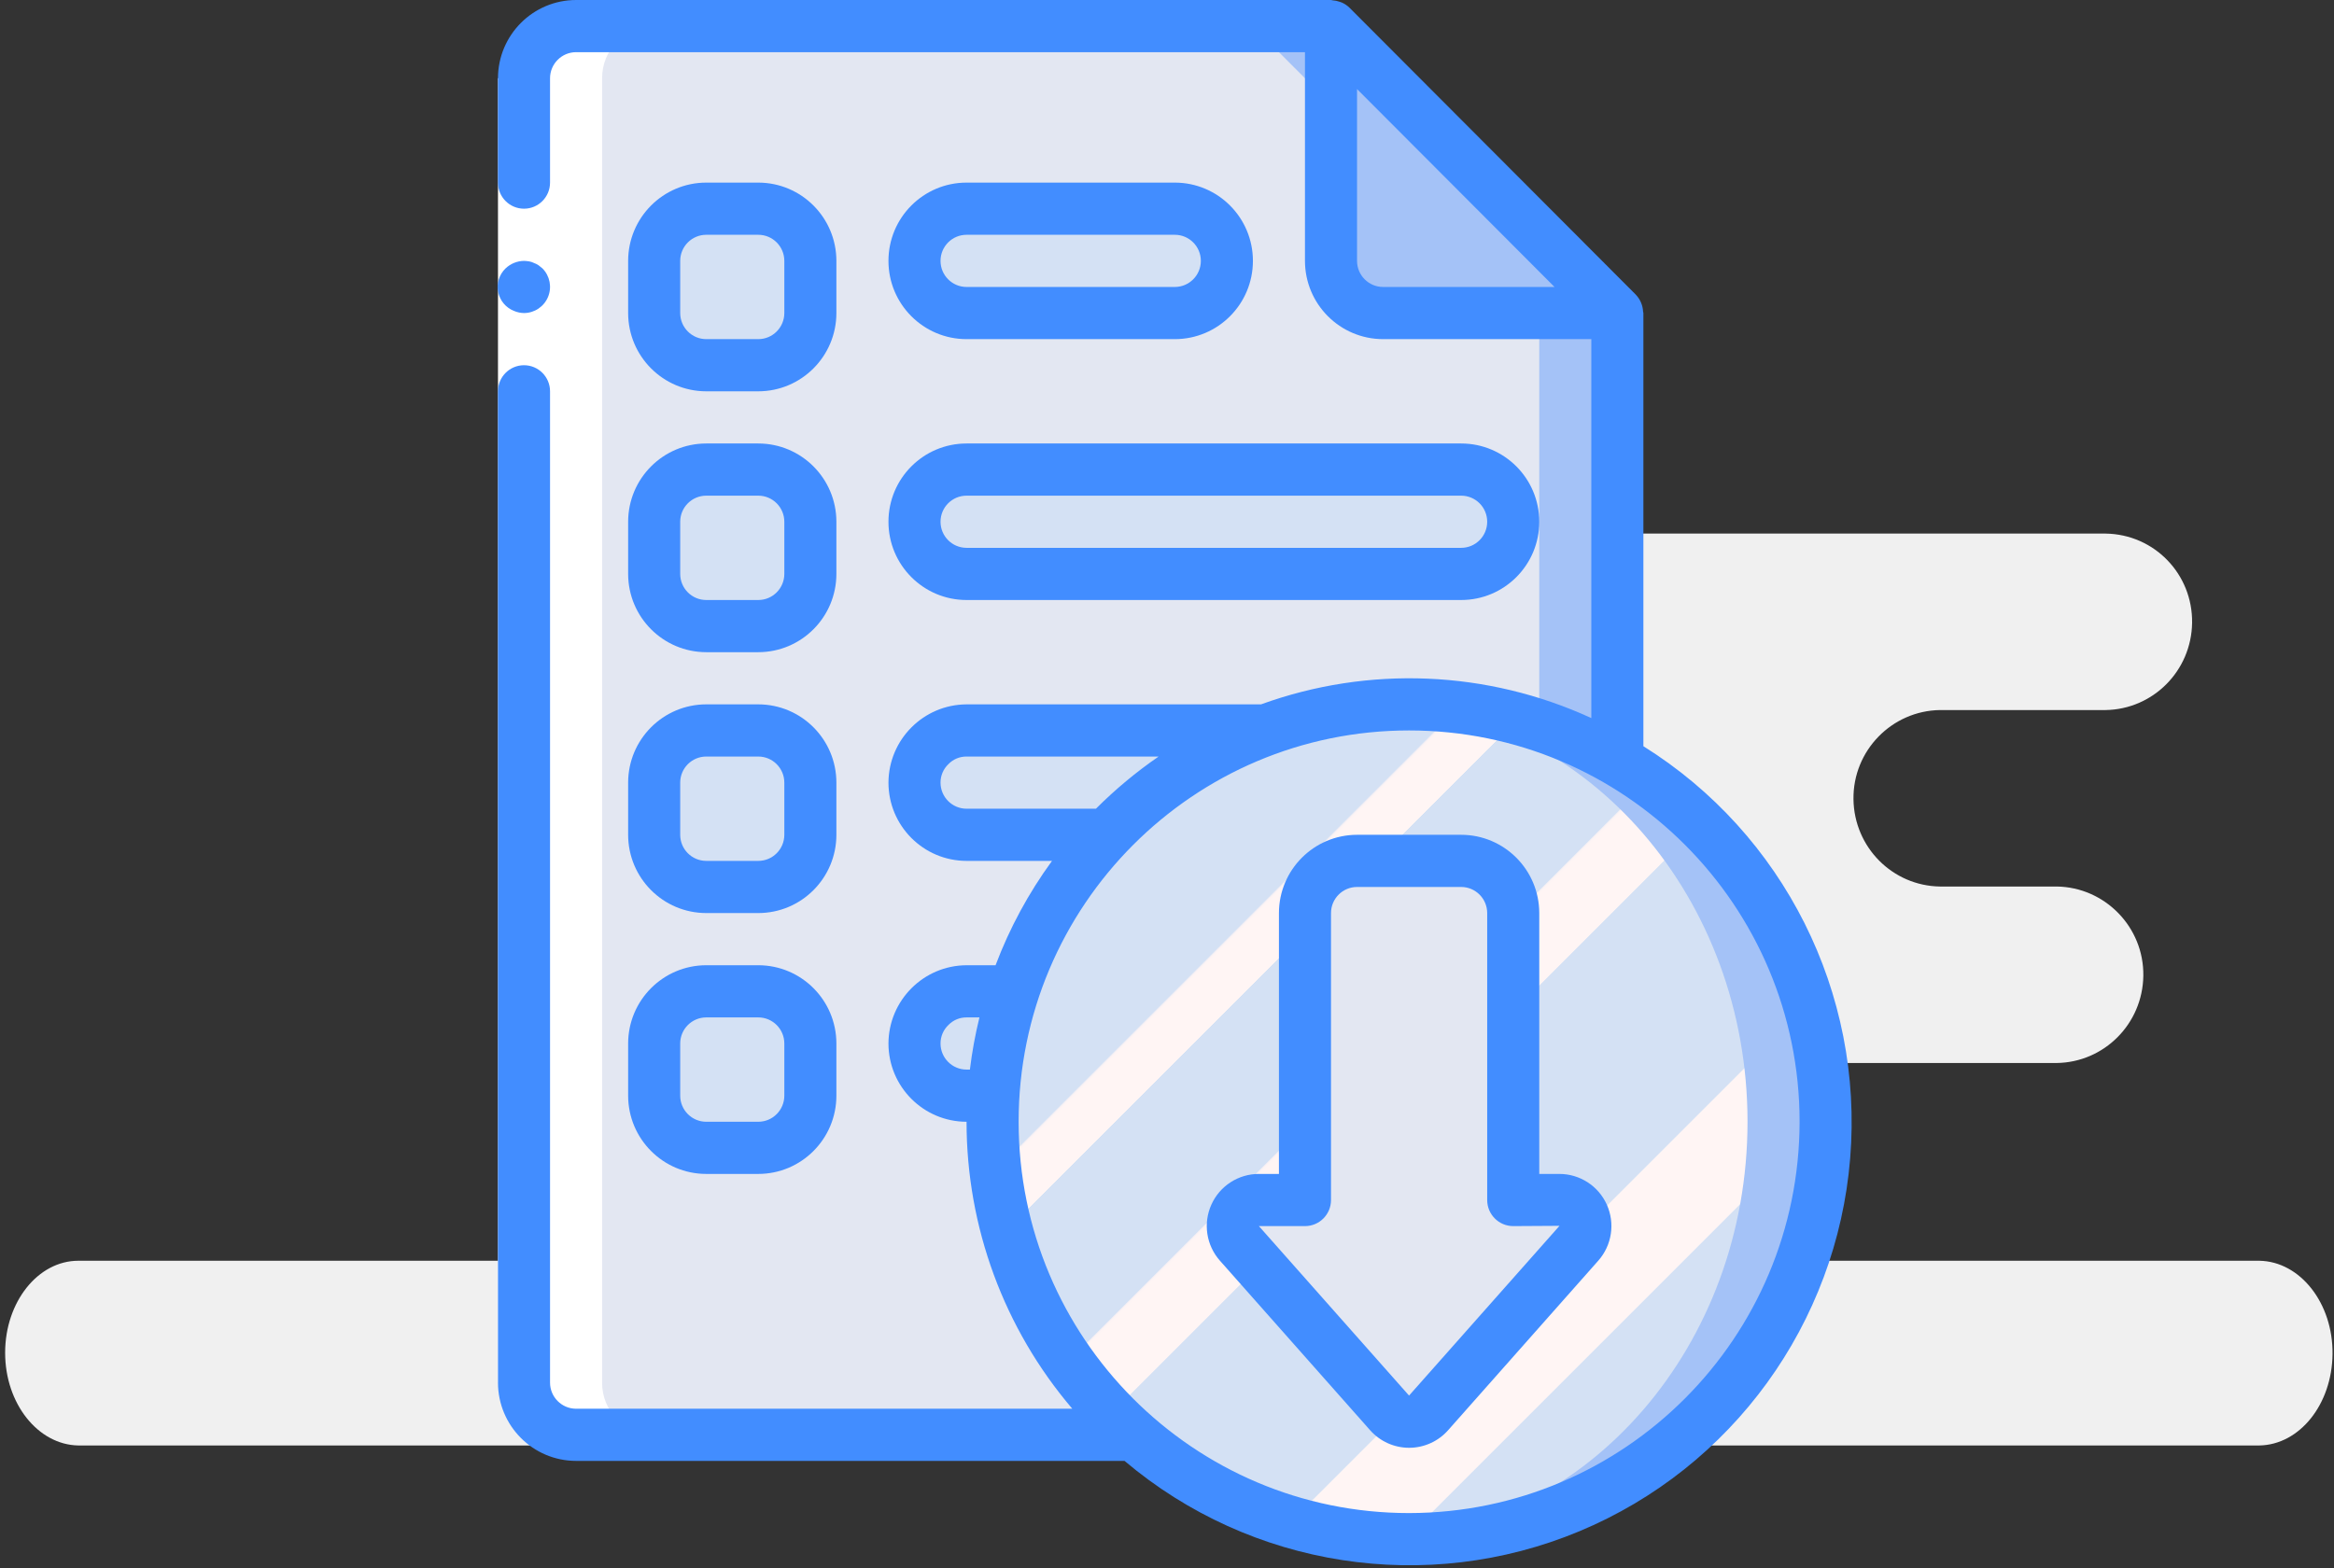 <?xml version="1.0" encoding="UTF-8" standalone="no"?>
<svg width="305px" height="205px" viewBox="0 0 305 205" version="1.1" xmlns="http://www.w3.org/2000/svg" xmlns:xlink="http://www.w3.org/1999/xlink">
    <rect x="0" y="0" width="305" height="205" fill="#333333" stroke="none"/>
    <!-- Generator: Sketch 41 (35326) - http://www.bohemiancoding.com/sketch -->
    <title>step-2</title>
    <desc>Created with Sketch.</desc>
    <defs>
        <rect id="path-1" x="0" y="0" width="310" height="310"></rect>
        <linearGradient x1="13.55%" y1="14.282%" x2="84.99%" y2="85.712%" id="linearGradient-3">
            <stop stop-color="#D4E1F4" offset="0%"></stop>
            <stop stop-color="#D4E1F4" offset="17.17%"></stop>
            <stop stop-color="#D4E1F4" offset="20%"></stop>
            <stop stop-color="#DAE4F4" offset="20.01%"></stop>
            <stop stop-color="#EBEBF4" offset="20.07%"></stop>
            <stop stop-color="#F6F1F4" offset="20.14%"></stop>
            <stop stop-color="#FDF4F4" offset="20.23%"></stop>
            <stop stop-color="#FFF5F4" offset="20.5%"></stop>
            <stop stop-color="#FFF5F4" offset="25.22%"></stop>
            <stop stop-color="#FFF5F4" offset="26%"></stop>
            <stop stop-color="#D4E1F4" offset="26%"></stop>
            <stop stop-color="#D4E1F4" offset="39.74%"></stop>
            <stop stop-color="#D4E1F4" offset="42%"></stop>
            <stop stop-color="#DAE4F4" offset="42.01%"></stop>
            <stop stop-color="#EBEBF4" offset="42.07%"></stop>
            <stop stop-color="#F6F1F4" offset="42.14%"></stop>
            <stop stop-color="#FDF4F4" offset="42.23%"></stop>
            <stop stop-color="#FFF5F4" offset="42.5%"></stop>
            <stop stop-color="#FFF5F4" offset="48.94%"></stop>
            <stop stop-color="#FFF5F4" offset="50%"></stop>
            <stop stop-color="#F9F2F4" offset="50%"></stop>
            <stop stop-color="#E8EBF4" offset="50.01%"></stop>
            <stop stop-color="#DDE5F4" offset="50.03%"></stop>
            <stop stop-color="#D6E2F4" offset="50.05%"></stop>
            <stop stop-color="#D4E1F4" offset="50.1%"></stop>
            <stop stop-color="#D4E1F4" offset="70.62%"></stop>
            <stop stop-color="#D4E1F4" offset="74%"></stop>
            <stop stop-color="#FFF5F4" offset="74.1%"></stop>
            <stop stop-color="#FFF5F4" offset="83.46%"></stop>
            <stop stop-color="#FFF5F4" offset="85%"></stop>
            <stop stop-color="#D4E1F4" offset="85.1%"></stop>
        </linearGradient>
    </defs>
    <g id="Page-1" stroke="none" stroke-width="1" fill="none" fill-rule="evenodd">
        <g id="step-2" transform="translate(-1, -56)">
            <mask id="mask-2" fill="white">
                <use xlink:href="#path-1"></use>
            </mask>
            <g id="Mask"></g>
            <g id="Group-10" mask="url(#mask-2)">
                <g transform="translate(1, 56)">
                    <g id="Group-7" transform="translate(0, 69)">
                        <path d="M125.069,23.814 L180.54,23.814 C186.734,23.904 191.76,28.93 191.85,35.213 C191.941,41.586 186.823,46.792 180.54,46.881 L154.061,46.881 C147.868,46.971 142.841,51.997 142.751,58.28 C142.661,64.653 147.778,69.859 154.061,69.949 L268.774,69.949 C274.968,69.859 279.994,64.832 280.084,58.55 C280.174,52.177 275.057,46.971 268.774,46.881 L253.515,46.881 C247.321,46.792 242.295,41.765 242.206,35.482 C242.115,29.11 247.232,23.904 253.515,23.814 L275.147,23.814 C281.34,23.724 286.367,18.698 286.457,12.415 C286.546,6.042 281.52,0.836 275.147,0.747 L125.069,0.747 C118.875,0.836 113.849,5.953 113.759,12.146 C113.669,18.518 118.696,23.724 125.069,23.814 Z" id="Fill-15" fill="#F0F0F0"></path>
                        <path d="M0.671,107.826 C0.671,114.467 4.963,119.852 10.234,119.943 L295.247,119.943 C300.518,119.852 304.735,114.557 304.81,108.005 C304.885,101.363 300.593,95.888 295.247,95.798 L10.234,95.798 C4.963,95.798 0.671,101.184 0.671,107.826" id="Fill-17" fill="#F0F0F0"></path>
                    </g>
                    <g id="026-test-2" transform="translate(65, 0)">
                        <g id="Capa_1">
                            <g id="Group">
                                <g transform="translate(3.189, 3.197)" id="Shape">
                                    <path d="M143.162,37.723 L143.162,177.534 C143.171,181.277 140.161,184.325 136.427,184.354 L7.022,184.354 C5.226,184.346 3.508,183.622 2.244,182.343 C0.981,181.064 0.276,179.334 0.287,177.534 L0.287,7.033 C0.277,5.233 0.981,3.503 2.244,2.223 C3.507,0.944 5.226,0.221 7.022,0.213 L105.742,0.213 L143.162,37.723 Z" fill="#A4C2F7"></path>
                                    <path d="M132.957,37.723 L132.957,177.534 C132.966,181.277 129.956,184.325 126.221,184.354 L7.022,184.354 C5.226,184.346 3.508,183.622 2.244,182.343 C0.981,181.064 0.276,179.334 0.287,177.534 L0.287,7.033 C0.277,5.233 0.981,3.503 2.244,2.223 C3.507,0.944 5.226,0.221 7.022,0.213 L95.537,0.213 L132.957,37.723 Z" fill="#E3E7F2"></path>
                                    <path d="M143.162,37.723 L112.546,37.723 C108.793,37.712 105.754,34.665 105.742,30.903 L105.742,0.213 L143.162,37.723 Z" fill="#A4C2F7"></path>
                                    <g transform="translate(17.142, 23.977)" fill="#D4E1F4">
                                        <path d="M6.957,0.107 L13.761,0.107 C17.519,0.107 20.565,3.16 20.565,6.927 L20.565,13.747 C20.565,17.513 17.519,20.567 13.761,20.567 L6.957,20.567 C3.2,20.567 0.153,17.513 0.153,13.747 L0.153,6.926 C0.154,3.16 3.2,0.107 6.957,0.107 Z"></path>
                                        <path d="M40.975,0.107 L68.19,0.107 C71.948,0.107 74.994,3.16 74.994,6.927 L74.994,6.927 C74.994,10.694 71.948,13.747 68.19,13.747 L40.975,13.747 C37.218,13.747 34.172,10.694 34.172,6.927 L34.172,6.927 C34.172,3.16 37.218,0.107 40.975,0.107 Z"></path>
                                        <path d="M6.957,34.207 L13.761,34.207 C17.519,34.207 20.565,37.26 20.565,41.027 L20.565,47.847 C20.565,51.614 17.519,54.667 13.761,54.667 L6.957,54.667 C3.2,54.667 0.153,51.614 0.153,47.847 L0.153,41.027 C0.154,37.26 3.2,34.207 6.957,34.207 Z"></path>
                                        <path d="M40.975,34.207 L105.61,34.207 C109.367,34.207 112.413,37.26 112.413,41.027 L112.413,41.027 C112.413,44.793 109.367,47.847 105.61,47.847 L40.975,47.847 C37.218,47.847 34.172,44.793 34.172,41.027 L34.172,41.027 C34.172,37.26 37.218,34.207 40.975,34.207 Z"></path>
                                        <path d="M6.957,68.307 L13.761,68.307 C17.519,68.307 20.565,71.36 20.565,75.127 L20.565,81.947 C20.565,85.714 17.519,88.767 13.761,88.767 L6.957,88.767 C3.2,88.767 0.153,85.714 0.153,81.947 L0.153,75.127 C0.154,71.36 3.2,68.307 6.957,68.307 Z"></path>
                                        <path d="M79.824,68.307 L40.975,68.307 C37.229,68.334 34.198,71.371 34.171,75.127 C34.183,78.889 37.222,81.936 40.975,81.947 L59.277,81.947"></path>
                                        <path d="M6.957,102.407 L13.761,102.407 C17.519,102.407 20.565,105.46 20.565,109.227 L20.565,116.047 C20.565,119.814 17.519,122.867 13.761,122.867 L6.957,122.867 C3.2,122.867 0.153,119.814 0.153,116.047 L0.153,109.227 C0.154,105.46 3.2,102.407 6.957,102.407 Z"></path>
                                        <path d="M47.099,102.407 L40.975,102.407 C37.229,102.434 34.199,105.472 34.172,109.227 C34.183,112.989 37.222,116.036 40.975,116.047 L44.479,116.047"></path>
                                    </g>
                                    <path d="M115.948,88.873 C115.044,88.873 114.164,88.965 113.271,89.009 C112.462,88.965 111.664,88.873 110.845,88.873 C83.603,88.873 61.519,113.301 61.519,143.433 C61.519,173.566 83.603,197.993 110.845,197.993 C111.664,197.993 112.462,197.901 113.271,197.858 C114.164,197.901 115.044,197.993 115.948,197.993 C146.008,197.993 170.376,173.566 170.376,143.433 C170.376,113.301 146.008,88.873 115.948,88.873 Z" fill="url(#linearGradient-3)"></path>
                                    <path d="M170.377,143.433 C170.381,157.905 164.647,171.785 154.439,182.018 C144.231,192.25 130.384,197.998 115.948,197.994 C115.097,197.994 114.247,197.96 113.396,197.925 C139.454,196.459 160.171,172.623 160.171,143.433 C160.171,114.243 139.454,90.408 113.396,88.942 C114.247,88.908 115.097,88.873 115.948,88.873 C130.384,88.869 144.231,94.616 154.439,104.849 C164.647,115.083 170.381,128.962 170.377,143.433 Z" fill="#A4C2F7"></path>
                                    <g transform="translate(61.392, 109.094)" fill="#E3E7F2">
                                        <path d="M51.767,88.832 C50.984,88.866 50.236,88.9 49.453,88.9 C23.055,88.9 1.522,65.985 0.195,37.136 C1.629,65.07 23.9,87.394 51.767,88.832 Z"></path>
                                        <path d="M76.736,50.231 L57.108,72.396 C56.461,73.128 55.532,73.547 54.556,73.547 C53.581,73.547 52.652,73.128 52.005,72.396 L32.377,50.231 C31.487,49.228 31.269,47.794 31.82,46.571 C32.371,45.347 33.589,44.564 34.928,44.57 L40.949,44.57 L40.949,7.06 C40.96,3.298 44,0.251 47.753,0.24 L61.36,0.24 C65.113,0.251 68.153,3.298 68.164,7.06 L68.164,44.57 L74.185,44.57 C75.524,44.564 76.741,45.347 77.293,46.571 C77.843,47.794 77.626,49.228 76.736,50.231 Z"></path>
                                    </g>
                                    <path d="M10.492,7.033 L10.492,177.534 C10.482,179.334 11.186,181.064 12.449,182.343 C13.713,183.623 15.432,184.346 17.228,184.354 L7.022,184.354 C5.226,184.346 3.508,183.622 2.244,182.343 C0.981,181.064 0.276,179.334 0.287,177.534 L0.287,7.033 C0.277,5.233 0.981,3.503 2.244,2.223 C3.507,0.944 5.226,0.221 7.022,0.213 L17.228,0.213 C15.432,0.221 13.713,0.944 12.449,2.223 C11.186,3.503 10.482,5.233 10.492,7.033 Z" fill="#FFFFFF"></path>
                                </g>
                                <g id="Shape">
                                    <polygon fill="#FFFFFF" points="6.877 10.23 6.877 54.56 6.877 180.73 0.074 180.73 0.074 54.56 0.074 10.23"></polygon>
                                    <g fill="#428DFF">
                                        <path d="M3.476,40.92 C4.851,40.914 6.089,40.082 6.617,38.809 C7.144,37.536 6.858,36.07 5.891,35.089 L5.381,34.679 C5.192,34.55 4.986,34.446 4.768,34.371 C4.575,34.273 4.368,34.205 4.155,34.168 C3.931,34.13 3.703,34.107 3.476,34.1 C2.575,34.112 1.713,34.466 1.06,35.089 C0.235,35.886 -0.127,37.05 0.1,38.176 C0.327,39.302 1.112,40.234 2.182,40.647 C2.591,40.822 3.031,40.915 3.476,40.92 Z"></path>
                                        <path d="M149.753,97.54 L149.753,40.92 C149.753,40.847 149.716,40.786 149.712,40.714 C149.669,39.894 149.334,39.117 148.767,38.524 L148.754,38.506 L111.338,1 L111.331,0.995 C111.048,0.72 110.718,0.498 110.357,0.337 C110.256,0.29 110.151,0.263 110.045,0.226 C109.753,0.123 109.448,0.061 109.138,0.042 C109.066,0.037 109.005,0 108.932,0 L10.28,0 C4.646,0.006 0.08,4.583 0.074,10.23 L0.074,23.87 C0.074,25.753 1.597,27.28 3.476,27.28 C5.354,27.28 6.877,25.753 6.877,23.87 L6.877,10.23 C6.88,8.348 8.402,6.823 10.279,6.82 L105.529,6.82 L105.529,34.1 C105.535,39.748 110.101,44.324 115.735,44.33 L142.949,44.33 L142.949,93.863 C129.353,87.612 113.85,86.968 99.783,92.071 L61.306,92.071 C55.681,92.097 51.127,96.662 51.101,102.301 C51.107,107.948 55.672,112.525 61.306,112.531 L72.473,112.531 C69.413,116.725 66.932,121.312 65.096,126.171 L61.306,126.171 C55.681,126.197 51.127,130.762 51.101,136.401 C51.107,142.048 55.672,146.625 61.306,146.631 C61.303,160.386 66.203,173.689 75.124,184.141 L10.28,184.141 C8.402,184.138 6.88,182.613 6.878,180.731 L6.878,51.15 C6.878,49.267 5.355,47.74 3.476,47.74 C1.598,47.74 0.075,49.267 0.075,51.15 L0.075,180.73 C0.081,186.378 4.646,190.955 10.28,190.96 L81.949,190.96 C98.484,204.938 121.422,208.487 141.391,200.157 C161.36,191.826 175.015,173.013 176.776,151.404 C178.537,129.794 168.109,109.009 149.753,97.54 Z M115.735,37.51 C113.858,37.508 112.336,35.982 112.334,34.1 L112.334,11.642 L138.139,37.51 L115.735,37.51 Z M61.307,105.71 C59.429,105.708 57.907,104.182 57.905,102.3 C57.902,101.382 58.278,100.503 58.945,99.873 C59.566,99.236 60.419,98.882 61.307,98.89 L86.404,98.89 C83.473,100.908 80.732,103.191 78.216,105.71 L61.307,105.71 L61.307,105.71 Z M61.307,139.81 C59.429,139.808 57.907,138.283 57.905,136.401 C57.902,135.482 58.278,134.603 58.945,133.973 C59.566,133.337 60.419,132.982 61.307,132.991 L62.99,132.991 C62.438,135.237 62.022,137.514 61.743,139.811 L61.307,139.811 L61.307,139.81 Z M119.137,197.78 C90.956,197.78 68.11,174.879 68.11,146.63 C68.11,118.381 90.956,95.48 119.137,95.48 C147.318,95.48 170.164,118.381 170.164,146.63 C170.132,174.867 147.305,197.748 119.137,197.78 Z"></path>
                                        <path d="M27.288,51.15 L34.092,51.15 C39.726,51.144 44.291,46.567 44.297,40.92 L44.297,34.1 C44.291,28.453 39.726,23.876 34.092,23.87 L27.288,23.87 C21.655,23.876 17.089,28.453 17.083,34.1 L17.083,40.92 C17.089,46.567 21.655,51.144 27.288,51.15 Z M23.887,34.1 C23.889,32.218 25.411,30.692 27.288,30.69 L34.092,30.69 C35.97,30.692 37.491,32.218 37.494,34.1 L37.494,40.92 C37.491,42.802 35.97,44.328 34.092,44.33 L27.288,44.33 C25.411,44.328 23.889,42.802 23.887,40.92 L23.887,34.1 Z"></path>
                                        <path d="M61.307,44.33 L88.521,44.33 C94.157,44.33 98.727,39.75 98.727,34.1 C98.727,28.45 94.158,23.87 88.521,23.87 L61.307,23.87 C55.67,23.87 51.101,28.45 51.101,34.1 C51.101,39.75 55.67,44.33 61.307,44.33 Z M61.307,30.69 L88.521,30.69 C90.4,30.69 91.923,32.217 91.923,34.1 C91.923,35.983 90.4,37.51 88.521,37.51 L61.307,37.51 C59.428,37.51 57.905,35.983 57.905,34.1 C57.905,32.217 59.428,30.69 61.307,30.69 Z"></path>
                                        <path d="M17.083,75.02 C17.089,80.667 21.655,85.244 27.288,85.25 L34.092,85.25 C39.726,85.244 44.291,80.667 44.297,75.02 L44.297,68.2 C44.291,62.553 39.726,57.976 34.092,57.97 L27.288,57.97 C21.655,57.976 17.089,62.553 17.083,68.2 L17.083,75.02 Z M23.887,68.2 C23.889,66.318 25.411,64.793 27.288,64.79 L34.092,64.79 C35.97,64.793 37.491,66.318 37.494,68.2 L37.494,75.02 C37.491,76.903 35.97,78.428 34.092,78.43 L27.288,78.43 C25.411,78.428 23.889,76.903 23.887,75.02 L23.887,68.2 Z"></path>
                                        <path d="M61.307,78.43 L125.941,78.43 C131.577,78.43 136.146,73.85 136.146,68.2 C136.146,62.551 131.577,57.97 125.941,57.97 L61.307,57.97 C55.67,57.97 51.101,62.551 51.101,68.2 C51.101,73.85 55.67,78.43 61.307,78.43 Z M61.307,64.79 L125.941,64.79 C127.82,64.79 129.342,66.317 129.342,68.2 C129.342,70.083 127.82,71.61 125.941,71.61 L61.307,71.61 C59.428,71.61 57.905,70.083 57.905,68.2 C57.905,66.317 59.428,64.79 61.307,64.79 Z"></path>
                                        <path d="M17.083,109.12 C17.089,114.768 21.655,119.344 27.288,119.35 L34.092,119.35 C39.726,119.344 44.291,114.768 44.297,109.12 L44.297,102.3 C44.291,96.653 39.726,92.076 34.092,92.07 L27.288,92.07 C21.655,92.076 17.089,96.653 17.083,102.3 L17.083,109.12 Z M23.887,102.3 C23.889,100.418 25.411,98.893 27.288,98.89 L34.092,98.89 C35.97,98.893 37.491,100.418 37.494,102.3 L37.494,109.12 C37.491,111.003 35.97,112.528 34.092,112.53 L27.288,112.53 C25.411,112.528 23.889,111.003 23.887,109.12 L23.887,102.3 Z"></path>
                                        <path d="M17.083,143.22 C17.089,148.868 21.655,153.444 27.288,153.45 L34.092,153.45 C39.726,153.444 44.291,148.868 44.297,143.22 L44.297,136.4 C44.291,130.753 39.726,126.176 34.092,126.17 L27.288,126.17 C21.655,126.176 17.089,130.753 17.083,136.4 L17.083,143.22 Z M23.887,136.4 C23.889,134.518 25.411,132.993 27.288,132.99 L34.092,132.99 C35.97,132.993 37.491,134.518 37.494,136.4 L37.494,143.22 C37.491,145.102 35.97,146.628 34.092,146.63 L27.288,146.63 C25.411,146.628 23.889,145.102 23.887,143.22 L23.887,136.4 Z"></path>
                                        <path d="M138.764,153.45 L136.146,153.45 L136.146,119.35 C136.14,113.703 131.574,109.126 125.941,109.12 L112.334,109.12 C106.7,109.126 102.134,113.703 102.128,119.35 L102.128,153.45 L99.509,153.45 C96.83,153.444 94.398,155.016 93.298,157.464 C92.197,159.912 92.634,162.779 94.413,164.786 L114.045,186.953 C115.338,188.413 117.192,189.247 119.139,189.247 C121.087,189.247 122.941,188.411 124.233,186.951 L143.857,164.79 C145.637,162.783 146.075,159.915 144.975,157.466 C143.875,155.017 141.443,153.445 138.764,153.45 Z M138.774,160.254 L138.77,160.257 L119.131,182.422 L99.509,160.27 L105.53,160.27 C107.409,160.27 108.932,158.744 108.932,156.86 L108.932,119.35 C108.934,117.468 110.456,115.942 112.333,115.94 L125.94,115.94 C127.818,115.942 129.34,117.468 129.342,119.35 L129.342,156.86 C129.342,158.744 130.865,160.27 132.744,160.27 L138.79,160.233 L138.774,160.254 Z"></path>
                                    </g>
                                </g>
                            </g>
                        </g>
                    </g>
                </g>
            </g>
        </g>
    </g>
</svg>